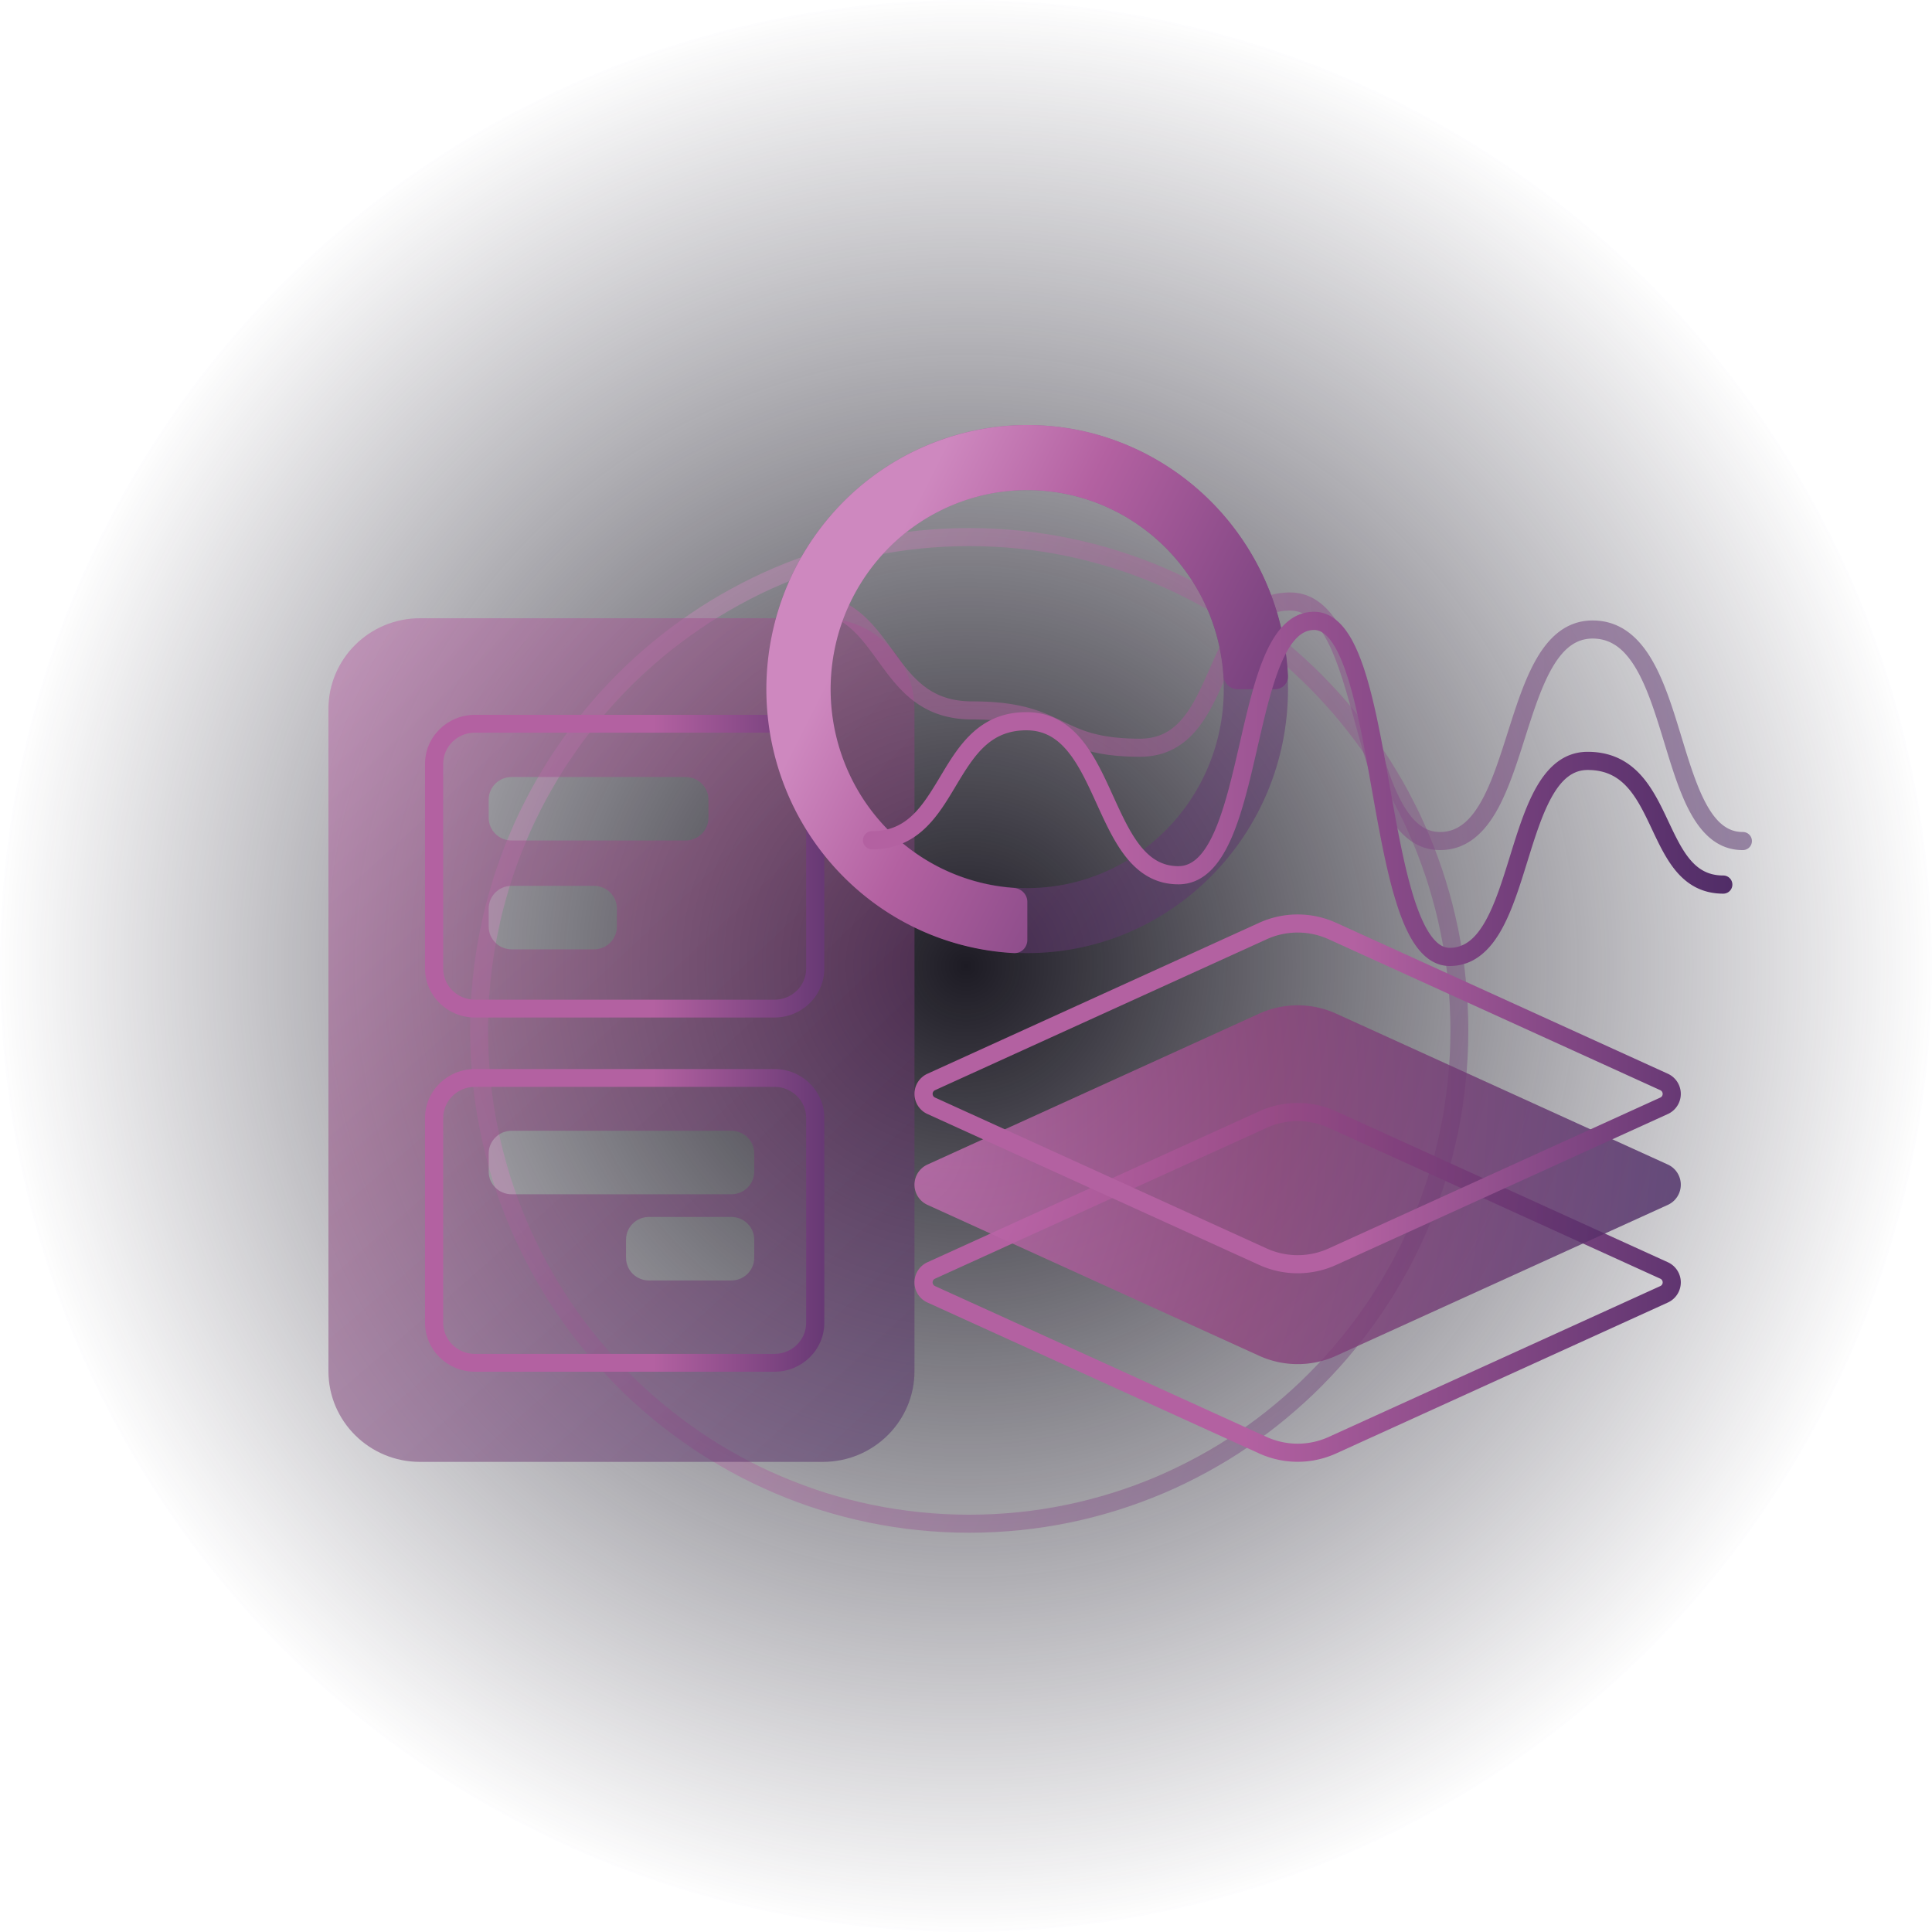 <svg width="300" height="300" fill="none" xmlns="http://www.w3.org/2000/svg"><circle cx="150" cy="150" r="150" fill="url(#a)"/><path fill-rule="evenodd" clip-rule="evenodd" d="M150.5 235.202c41.267 0 74.72-33.669 74.72-75.202s-33.453-75.202-74.72-75.202c-41.267 0-74.72 33.669-74.72 75.202s33.453 75.202 74.72 75.202zm0 2.798c42.802 0 77.5-34.922 77.5-78s-34.698-78-77.5-78S73 116.922 73 160s34.698 78 77.5 78z" fill="url(#b)" fill-opacity=".4"/><path fill-rule="evenodd" clip-rule="evenodd" d="M51 110.086C51 102.307 57.366 96 65.219 96h62.562c7.853 0 14.219 6.307 14.219 14.086v102.828c0 7.779-6.366 14.086-14.219 14.086H65.219C57.366 227 51 220.693 51 212.914V110.086zm24.883 14.086c0-1.945 1.591-3.521 3.555-3.521h27.015c1.963 0 3.555 1.576 3.555 3.521v2.817c0 1.945-1.592 3.522-3.555 3.522H79.437c-1.963 0-3.554-1.577-3.554-3.522v-2.817zm3.555 13.382c-1.964 0-3.555 1.576-3.555 3.521v2.817c0 1.945 1.591 3.522 3.555 3.522h12.796c1.964 0 3.555-1.577 3.555-3.522v-2.817c0-1.945-1.591-3.521-3.555-3.521H79.438zm17.773 54.935c0-1.945 1.591-3.521 3.555-3.521h12.796c1.964 0 3.555 1.576 3.555 3.521v2.817c0 1.945-1.591 3.522-3.555 3.522h-12.796c-1.964 0-3.555-1.577-3.555-3.522v-2.817zm-17.773-16.903c-1.964 0-3.555 1.577-3.555 3.522v2.817c0 1.945 1.591 3.521 3.555 3.521h34.124c1.964 0 3.555-1.576 3.555-3.521v-2.817c0-1.945-1.591-3.522-3.555-3.522H79.438z" fill="url(#c)" fill-opacity=".5"/><path fill-rule="evenodd" clip-rule="evenodd" d="M120.25 113.765h-46.5c-2.724 0-4.932 2.166-4.932 4.838v31.794c0 2.672 2.208 4.838 4.932 4.838h46.5c2.724 0 4.932-2.166 4.932-4.838v-31.794c0-2.672-2.208-4.838-4.932-4.838zM73.75 111c-4.28 0-7.75 3.404-7.75 7.603v31.794c0 4.199 3.47 7.603 7.75 7.603h46.5c4.28 0 7.75-3.404 7.75-7.603v-31.794c0-4.199-3.47-7.603-7.75-7.603h-46.5z" fill="url(#d)"/><path fill-rule="evenodd" clip-rule="evenodd" d="M120.25 168.765h-46.5c-2.724 0-4.932 2.166-4.932 4.838v31.794c0 2.672 2.208 4.838 4.932 4.838h46.5c2.724 0 4.932-2.166 4.932-4.838v-31.794c0-2.672-2.208-4.838-4.932-4.838zM73.75 166c-4.28 0-7.75 3.404-7.75 7.603v31.794c0 4.199 3.47 7.603 7.75 7.603h46.5c4.28 0 7.75-3.404 7.75-7.603v-31.794c0-4.199-3.47-7.603-7.75-7.603h-46.5z" fill="url(#e)"/><path fill-rule="evenodd" clip-rule="evenodd" d="M123 93.403c0-.775.629-1.403 1.406-1.403 3.837 0 6.652 1.168 8.908 2.943 2.142 1.685 3.746 3.9 5.222 5.937l.111.154c1.55 2.138 2.981 4.081 4.858 5.521 1.82 1.398 4.105 2.351 7.407 2.351 3.711 0 6.42.372 8.618.952 2.198.58 3.832 1.357 5.346 2.085l.103.049c1.475.71 2.829 1.362 4.609 1.856 1.814.503 4.119.854 7.43.854 2.939 0 4.927-1.188 6.524-3.055 1.662-1.944 2.866-4.584 4.138-7.459l.146-.332c1.189-2.69 2.463-5.574 4.25-7.786 1.928-2.387 4.512-4.07 8.235-4.07 4.05 0 6.643 2.977 8.455 6.586 1.787 3.559 3.073 8.232 4.314 12.742l.083.3c1.292 4.691 2.548 9.184 4.268 12.514 1.728 3.346 3.674 5.051 6.174 5.051 2.59 0 4.523-1.552 6.217-4.438 1.711-2.916 2.971-6.854 4.291-11.006l.033-.104c1.281-4.028 2.625-8.257 4.512-11.472 1.92-3.272 4.606-5.826 8.643-5.826 4.199 0 7.016 2.507 9.02 5.808 1.978 3.256 3.329 7.538 4.573 11.609l.212.693c1.192 3.908 2.312 7.576 3.809 10.339 1.579 2.912 3.342 4.397 5.679 4.397a1.404 1.404 0 1 1 0 2.807c-3.888 0-6.391-2.621-8.151-5.868-1.639-3.022-2.836-6.951-3.996-10.756l-.242-.793c-1.265-4.14-2.525-8.07-4.287-10.972-1.736-2.858-3.789-4.457-6.617-4.457-2.59 0-4.523 1.552-6.218 4.438-1.711 2.916-2.97 6.854-4.29 11.006l-.034.105c-1.28 4.028-2.624 8.256-4.511 11.471-1.921 3.272-4.606 5.826-8.643 5.826-4.126 0-6.799-2.944-8.673-6.572-1.882-3.643-3.211-8.449-4.48-13.056l-.032-.116c-1.281-4.654-2.506-9.104-4.168-12.412-1.689-3.365-3.564-5.037-5.941-5.037-2.703 0-4.536 1.155-6.047 3.025-1.548 1.917-2.69 4.498-3.941 7.328l-.071.162c-1.239 2.799-2.595 5.836-4.572 8.148-2.044 2.39-4.775 4.039-8.662 4.039-3.517 0-6.082-.373-8.183-.957-2.025-.562-3.575-1.308-5.028-2.007l-.151-.073c-1.498-.721-2.926-1.393-4.845-1.9-1.919-.507-4.38-.859-7.899-.859-3.926 0-6.813-1.16-9.121-2.932-2.253-1.73-3.909-4.014-5.421-6.102l-.004-.005c-1.555-2.145-2.961-4.086-4.792-5.527-1.772-1.394-3.978-2.34-7.168-2.34A1.404 1.404 0 0 1 123 93.403z" fill="url(#f)" fill-opacity=".5"/><path fill-rule="evenodd" clip-rule="evenodd" d="m206.312 223.13 51.501-23.43.002-.001a.63.63 0 0 0 0-1.143h-.002l-51.501-23.431a11.612 11.612 0 0 0-9.624 0l-51.509 23.434a.622.622 0 0 0-.364.569.628.628 0 0 0 .364.568l.004.002 51.505 23.432a11.613 11.613 0 0 0 9.624 0zm52.674-20.875a3.444 3.444 0 0 0 2.009-3.127 3.441 3.441 0 0 0-2.009-3.127l-51.505-23.433a14.447 14.447 0 0 0-11.962 0l-51.504 23.433a3.437 3.437 0 0 0-2.017 3.127 3.427 3.427 0 0 0 2.017 3.127l51.504 23.432a14.436 14.436 0 0 0 11.962 0l51.505-23.432z" fill="url(#g)"/><path d="m258.986 187.091-51.505 23.432a14.436 14.436 0 0 1-11.962 0l-51.504-23.432a3.436 3.436 0 0 1-1.468-4.991 3.433 3.433 0 0 1 1.468-1.268l51.504-23.433a14.45 14.45 0 0 1 11.962 0l51.505 23.433a3.443 3.443 0 0 1 0 6.259z" fill="url(#h)" fill-opacity=".8"/><path fill-rule="evenodd" clip-rule="evenodd" d="m206.312 193.86 51.501-23.431.001-.001a.622.622 0 0 0 .364-.571.633.633 0 0 0-.364-.572h-.001l-51.501-23.436a11.615 11.615 0 0 0-9.624 0l-51.51 23.44a.628.628 0 0 0 0 1.136l.005.002 51.505 23.433a11.627 11.627 0 0 0 9.624 0zm52.673-20.876a3.438 3.438 0 0 0 0-6.254l-51.505-23.438a14.446 14.446 0 0 0-11.961 0l-51.505 23.438a3.437 3.437 0 0 0-1.469 1.266 3.44 3.44 0 0 0 0 3.721c.358.555.868.995 1.469 1.267l51.505 23.432a14.433 14.433 0 0 0 11.961 0l51.505-23.432z" fill="url(#i)"/><path fill-rule="evenodd" clip-rule="evenodd" d="M159.5 148c22.368 0 40.5-18.356 40.5-41s-18.132-41-40.5-41S119 84.356 119 107s18.132 41 40.5 41zm0-10.097c-16.859 0-30.527-13.836-30.527-30.903s13.668-30.903 30.527-30.903S190.027 89.933 190.027 107s-13.668 30.903-30.527 30.903z" fill="url(#j)" fill-opacity=".5"/><path fill-rule="evenodd" clip-rule="evenodd" d="M154.078 137.453a30.344 30.344 0 0 1-11.523-4.716 30.844 30.844 0 0 1-11.25-13.878 31.272 31.272 0 0 1-1.738-17.866 31.036 31.036 0 0 1 8.359-15.833 30.435 30.435 0 0 1 15.64-8.463 30.202 30.202 0 0 1 17.649 1.76 30.63 30.63 0 0 1 13.708 11.389A31.132 31.132 0 0 1 190 104.923c.012.177.044.35.093.514.273.912 1.084 1.589 2.056 1.589h5.823c1.148 0 2.084-.943 2.025-2.103a41.273 41.273 0 0 0-.635-5.427 41.305 41.305 0 0 0-6.141-15.263 40.637 40.637 0 0 0-18.187-15.11 40.068 40.068 0 0 0-23.415-2.335 40.372 40.372 0 0 0-20.749 11.228 41.177 41.177 0 0 0-11.091 21.006 41.494 41.494 0 0 0 2.306 23.703 40.914 40.914 0 0 0 14.926 18.412 40.237 40.237 0 0 0 19.759 6.819c.226.016.452.03.678.041 1.146.06 2.077-.888 2.077-2.05v-5.895c0-.984-.668-1.805-1.569-2.081a2.238 2.238 0 0 0-.507-.094 30.2 30.2 0 0 1-3.371-.424z" fill="url(#k)"/><path fill-rule="evenodd" clip-rule="evenodd" d="M191.139 130.307c-1.676 3.77-4.15 7.01-8.158 7.01-3.644 0-6.218-1.803-8.168-4.274-1.828-2.315-3.204-5.338-4.498-8.182l-.149-.328c-1.379-3.026-2.69-5.834-4.409-7.905-1.665-2.006-3.633-3.226-6.378-3.226-5.641 0-8.082 3.841-10.906 8.553a39.25 39.25 0 0 1-.163.273c-2.658 4.441-5.779 9.654-12.896 9.654a1.412 1.412 0 0 1-1.414-1.41c0-.779.633-1.41 1.414-1.41 5.444 0 7.79-3.81 10.633-8.554l.051-.086c2.703-4.51 5.897-9.841 13.281-9.841 3.791 0 6.498 1.769 8.555 4.248 2.003 2.413 3.461 5.584 4.805 8.537l.076.166c1.356 2.977 2.607 5.724 4.219 7.766 1.59 2.013 3.418 3.199 5.947 3.199 2.166 0 3.958-1.697 5.573-5.333 1.579-3.553 2.709-8.346 3.852-13.32l.119-.517c1.086-4.729 2.201-9.585 3.756-13.29 1.563-3.723 3.888-7.037 7.761-7.037 2.065 0 3.668 1.184 4.883 2.81 1.203 1.61 2.161 3.822 2.97 6.32 1.589 4.91 2.738 11.387 3.867 17.755l.066.369c1.163 6.555 2.315 12.965 3.904 17.738.796 2.391 1.665 4.254 2.622 5.496.943 1.223 1.844 1.691 2.748 1.691 2.25 0 3.962-1.375 5.49-4.045 1.541-2.69 2.677-6.329 3.872-10.18l.032-.104c1.156-3.727 2.373-7.653 4.085-10.642 1.739-3.037 4.203-5.467 7.945-5.467 3.603 0 6.168 1.389 8.101 3.447 1.866 1.987 3.13 4.591 4.252 6.965l.178.376c1.092 2.313 2.066 4.376 3.361 5.922 1.294 1.544 2.849 2.495 5.168 2.495.781 0 1.414.632 1.414 1.411s-.633 1.41-1.414 1.41c-3.309 0-5.612-1.449-7.336-3.506-1.541-1.838-2.662-4.219-3.702-6.426l-.226-.479c-1.147-2.428-2.243-4.626-3.758-6.239-1.449-1.543-3.287-2.555-6.038-2.555-2.25 0-3.962 1.376-5.49 4.045-1.541 2.691-2.677 6.33-3.871 10.181l-.033.103c-1.156 3.728-2.373 7.654-4.085 10.642-1.739 3.038-4.203 5.467-7.945 5.467-2.091 0-3.732-1.162-4.989-2.793-1.243-1.611-2.232-3.825-3.064-6.326-1.668-5.01-2.854-11.646-4.005-18.135l-.041-.228c-1.149-6.479-2.27-12.798-3.799-17.521-.774-2.394-1.618-4.26-2.546-5.502-.917-1.228-1.777-1.675-2.616-1.675-1.938 0-3.607 1.624-5.153 5.306-1.459 3.477-2.527 8.125-3.642 12.975l-.085.373c-1.126 4.899-2.312 9.981-4.023 13.833z" fill="url(#l)"/><defs><linearGradient id="g" x1="142" y1="199.336" x2="294.095" y2="198.899" gradientUnits="userSpaceOnUse"><stop offset=".337" stop-color="#B361A1"/><stop offset=".884" stop-color="#4D2B65"/></linearGradient><linearGradient id="l" x1="135.416" y1="122.695" x2="272.34" y2="122.695" gradientUnits="userSpaceOnUse"><stop offset=".285" stop-color="#B361A1"/><stop offset="1" stop-color="#4D2B65"/></linearGradient><linearGradient id="k" x1="138.05" y1="86.338" x2="217.073" y2="126.227" gradientUnits="userSpaceOnUse"><stop stop-color="#CE88BF"/><stop offset=".259" stop-color="#B361A1"/><stop offset="1" stop-color="#4D2B65"/></linearGradient><linearGradient id="d" x1="66.001" y1="134.675" x2="137.175" y2="134.687" gradientUnits="userSpaceOnUse"><stop offset=".498" stop-color="#B361A1"/><stop offset="1" stop-color="#4D2B65"/></linearGradient><linearGradient id="e" x1="66.001" y1="189.675" x2="137.175" y2="189.687" gradientUnits="userSpaceOnUse"><stop offset=".498" stop-color="#B361A1"/><stop offset="1" stop-color="#4D2B65"/></linearGradient><linearGradient id="f" x1="124.408" y1="111.005" x2="275.852" y2="111.005" gradientUnits="userSpaceOnUse"><stop offset=".285" stop-color="#B361A1"/><stop offset="1" stop-color="#4D2B65"/></linearGradient><linearGradient id="b" x1="109.432" y1="120.667" x2="260.194" y2="197.214" gradientUnits="userSpaceOnUse"><stop stop-color="#CE88BF"/><stop offset=".259" stop-color="#B361A1"/><stop offset="1" stop-color="#4D2B65"/></linearGradient><linearGradient id="j" x1="78.154" y1="38.316" x2="215.484" y2="146.358" gradientUnits="userSpaceOnUse"><stop stop-color="#B361A1"/><stop offset="1" stop-color="#4D2B65"/></linearGradient><linearGradient id="i" x1="142" y1="170.062" x2="278.604" y2="170.099" gradientUnits="userSpaceOnUse"><stop offset=".498" stop-color="#B361A1"/><stop offset="1" stop-color="#4D2B65"/></linearGradient><radialGradient id="h" cx="0" cy="0" r="1" gradientUnits="userSpaceOnUse" gradientTransform="matrix(128.787 11.776 -16.705 182.686 142 177.078)"><stop stop-color="#CA72B7"/><stop offset=".43" stop-color="#914680"/><stop offset="1" stop-color="#3F2660"/></radialGradient><radialGradient id="c" cx="0" cy="0" r="1" gradientUnits="userSpaceOnUse" gradientTransform="matrix(134.636 146.689 -570.743 523.846 34.217 84.626)"><stop stop-color="#CA72B7"/><stop offset=".43" stop-color="#914680"/><stop offset="1" stop-color="#3F2660"/></radialGradient><radialGradient id="a" cx="0" cy="0" r="1" gradientUnits="userSpaceOnUse" gradientTransform="rotate(90 0 150) scale(150)"><stop stop-color="#1D1B24"/><stop offset="1" stop-color="#312E3E" stop-opacity="0"/></radialGradient></defs></svg>